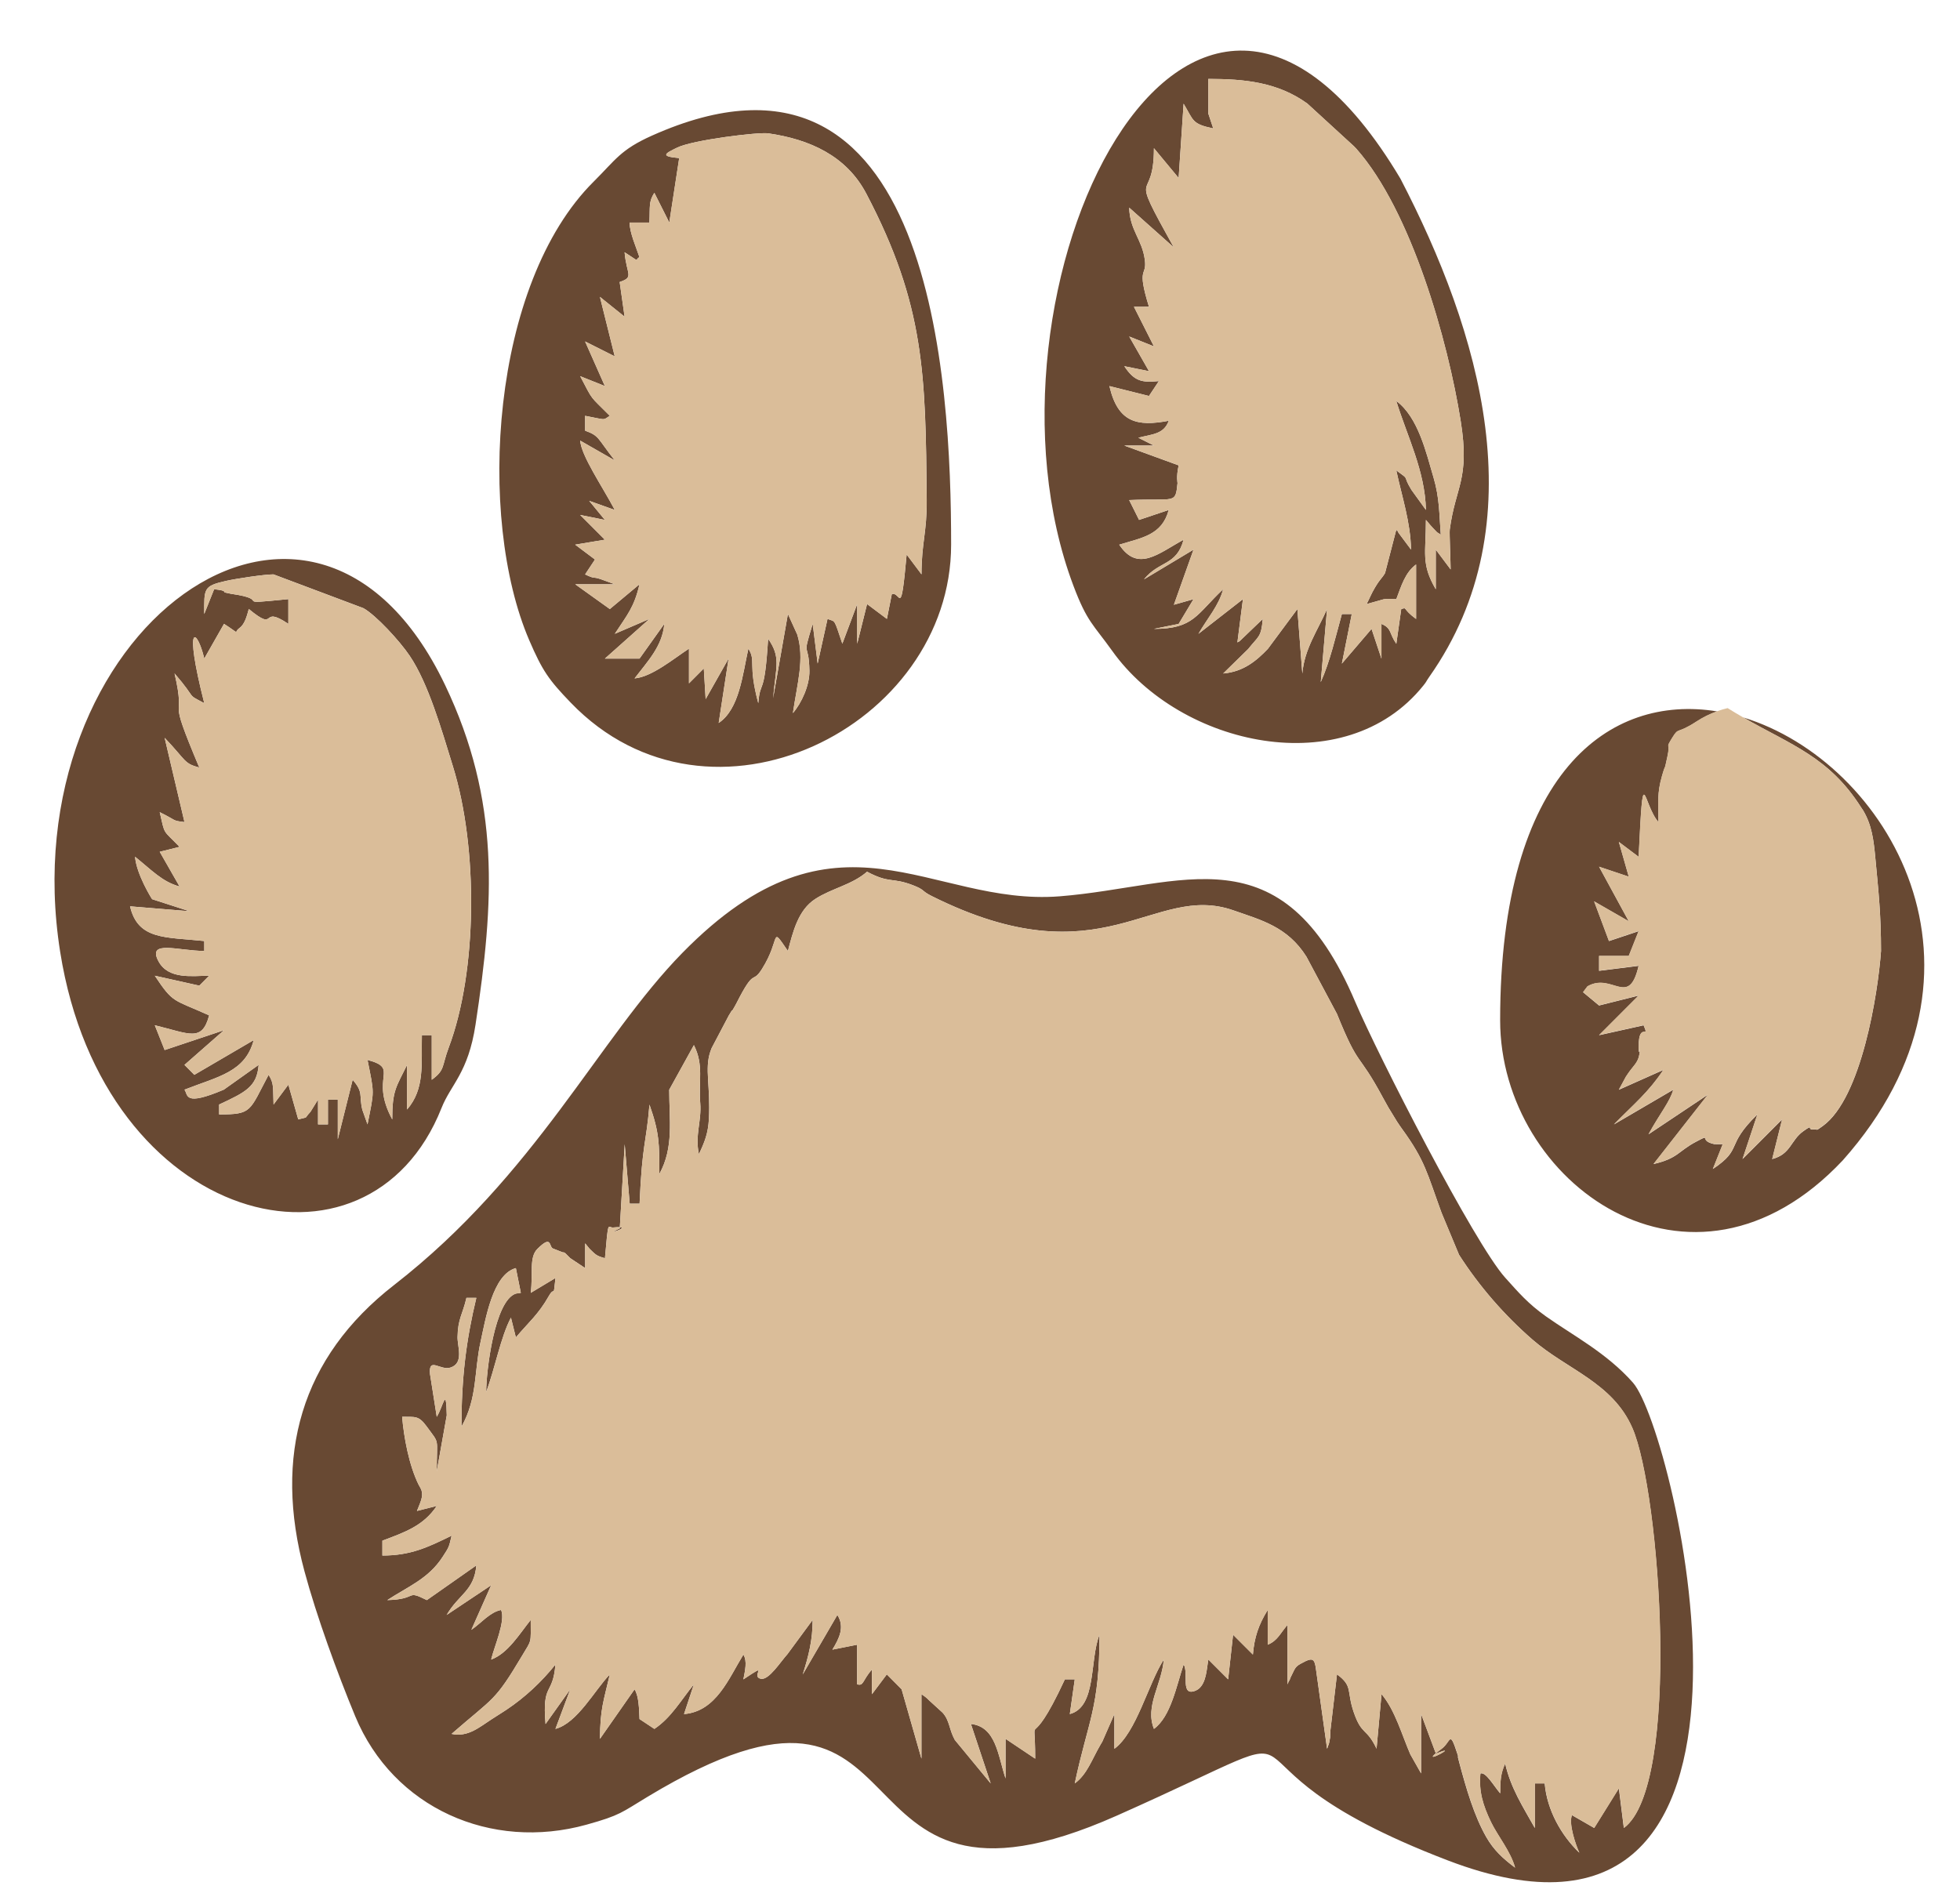 <?xml version="1.0" encoding="utf-8"?>
<!-- Generator: Adobe Illustrator 17.0.0, SVG Export Plug-In . SVG Version: 6.00 Build 0)  -->
<!DOCTYPE svg PUBLIC "-//W3C//DTD SVG 1.1//EN" "http://www.w3.org/Graphics/SVG/1.1/DTD/svg11.dtd">
<svg version="1.1" id="Layer_1" xmlns="http://www.w3.org/2000/svg" xmlns:xlink="http://www.w3.org/1999/xlink" x="0px" y="0px"
	 width="54.875px" height="53px" viewBox="0 0 54.875 53" style="enable-background:new 0 0 54.875 53;" xml:space="preserve">
<path id="color2" style="fill:#684933;" d="M17.351,34.399l0.002-0.036C17.605,34.382,16.905,34.597,17.351,34.399z M45.72,38.72
	c1.177,1.337,4.99,17.268-5.181,13.378c-7.603-2.908-2.292-4.36-9.271-1.255c-8.396,3.734-4.911-5.49-13.133-0.531
	c-0.737,0.444-0.762,0.519-1.711,0.783c-2.674,0.745-5.413-0.467-6.478-3.033c-0.504-1.217-1.084-2.807-1.422-4.063
	c-0.873-3.234-0.104-5.984,2.512-8.017c3.971-3.088,5.729-6.909,8.066-9.296c4.358-4.447,6.924-1.299,10.568-1.587
	c3.438-0.272,6.206-1.907,8.273,2.956c0.639,1.503,3.337,6.768,4.2,7.725c0.375,0.416,0.634,0.722,1.138,1.081
	C44.036,37.396,44.982,37.883,45.72,38.72z M45.701,39.988c-0.554-1.273-1.827-1.634-2.794-2.474
	c-0.783-0.68-1.496-1.498-2.058-2.378l-0.489-1.174c-0.407-1.112-0.455-1.454-1.111-2.356c-0.018-0.023-0.041-0.058-0.058-0.082
	c-0.091-0.13-0.067-0.102-0.162-0.254c-0.158-0.255-0.157-0.252-0.306-0.525c-0.723-1.346-0.656-0.784-1.292-2.354l-0.854-1.601
	c-0.533-0.849-1.288-1.03-2.037-1.295c-2.269-0.802-3.64,2.002-8.454-0.403c-0.302-0.15-0.176-0.169-0.527-0.304
	c-0.593-0.228-0.642-0.038-1.284-0.378c-0.426,0.371-0.983,0.461-1.452,0.765c-0.48,0.311-0.624,0.923-0.764,1.455
	c-0.509-0.734-0.182-0.354-0.729,0.509c-0.279,0.44-0.19-0.078-0.712,0.956c-0.016,0.029-0.034,0.063-0.05,0.092
	c-0.132,0.238,0-0.031-0.165,0.252l-0.479,0.91c-0.013,0.031-0.027,0.067-0.038,0.102c-0.163,0.494,0.01,0.95-0.039,1.889
	c-0.022,0.392-0.117,0.638-0.28,0.98c-0.114-0.537,0.078-0.927,0.038-1.427c-0.051-0.615,0.104-1.071-0.178-1.627l-0.691,1.25
	c0,0.837,0.134,1.619-0.276,2.358c0-0.841,0.002-1.156-0.277-1.942c-0.094,1.125-0.202,1.062-0.277,2.774H17.63l-0.14-1.664
	l-0.136,2.322c-0.039-0.002-0.099,0-0.19,0.009c-0.146,0.014-0.129-0.271-0.227,0.86c-0.254-0.067-0.27-0.112-0.431-0.264
	l-0.123-0.152v0.693l-0.416-0.277l-0.139-0.139c-0.02-0.01-0.057-0.04-0.063-0.021l-0.278-0.109
	c-0.127-0.041-0.022-0.409-0.442,0.01c-0.235,0.234-0.117,0.686-0.185,1.229l0.692-0.416c-0.067,0.612-0.011,0.197-0.187,0.507
	c-0.292,0.515-0.563,0.731-0.922,1.157l-0.138-0.554c-0.287,0.542-0.444,1.415-0.693,2.081c0-0.567,0.231-2.562,0.832-2.754
	l0.138-0.021l-0.139-0.693c-0.653,0.175-0.852,1.451-0.988,2.063c-0.184,0.826-0.084,1.578-0.535,2.378
	c0-1.368,0.131-2.421,0.416-3.607h-0.277c-0.107,0.465-0.241,0.584-0.249,1.097c-0.005,0.263,0.187,0.732-0.199,0.855
	c-0.283,0.091-0.614-0.313-0.572,0.179l0.189,1.199c0.186-0.292,0.263-0.886,0.28-0.042l-0.28,1.567
	c0-0.983,0.093-0.737-0.281-1.253c-0.228-0.314-0.321-0.265-0.688-0.272c0.047,0.562,0.188,1.348,0.463,1.905
	c0.012,0.022,0.035,0.058,0.045,0.079c0.008,0.019,0.028,0.056,0.033,0.073c0.055,0.171-0.024,0.323-0.126,0.579l0.554-0.14
	c-0.373,0.559-0.896,0.737-1.522,0.973v0.416c0.789,0,1.27-0.229,1.938-0.557c-0.078,0.336-0.069,0.311-0.246,0.586
	c-0.397,0.62-0.975,0.84-1.555,1.219c0.876-0.021,0.496-0.304,1.108,0l1.385-0.972c-0.06,0.714-0.492,0.805-0.831,1.388l1.246-0.832
	l-0.554,1.248c0.264-0.176,0.519-0.498,0.831-0.555c0.138,0.295-0.194,1.029-0.277,1.388c0.47-0.171,0.801-0.729,1.108-1.11
	c0,0.679,0.036,0.537-0.243,1.005c-0.771,1.295-0.778,1.146-1.973,2.187c0.457,0.097,0.767-0.181,1.115-0.406l0.17-0.109
	c0.141-0.092,0.143-0.089,0.253-0.163c0.514-0.343,0.979-0.776,1.37-1.265c-0.075,0.896-0.376,0.484-0.277,1.666l0.692-0.971
	l-0.415,1.108c0.615-0.164,1.093-1.08,1.522-1.525c-0.175,0.752-0.268,0.955-0.276,1.804l0.969-1.387
	c0.123,0.192,0.127,0.565,0.139,0.832l0.416,0.276c0.472-0.315,0.748-0.809,1.106-1.248l-0.276,0.833
	c0.902-0.075,1.252-1.001,1.662-1.666c0.112,0.182,0.047,0.444,0,0.694c0.779-0.522,0.177-0.078,0.492-0.017
	c0.224,0.042,0.549-0.479,0.741-0.689l0.706-0.959c0,0.561-0.109,0.993-0.277,1.526l0.969-1.665
	c0.212,0.334,0.056,0.653-0.139,0.971l0.693-0.138v1.109c0.186,0.058,0.148-0.112,0.415-0.416v0.693l0.416-0.555l0.414,0.417
	l0.555,1.942v-1.805c0.197,0.133,0.124,0.097,0.302,0.253l0.291,0.265c0.203,0.227,0.176,0.464,0.343,0.765l1.003,1.216
	l-0.554-1.665c0.706,0.077,0.756,0.883,0.97,1.526v-1.11l0.83,0.556c0-1.573-0.231,0.073,0.831-2.221h0.277l-0.139,0.972
	c0.761-0.203,0.547-1.511,0.831-2.221c0,2.07-0.319,2.398-0.692,4.163c0.346-0.254,0.473-0.66,0.719-1.083
	c0.016-0.026,0.036-0.062,0.052-0.087l0.338-0.772v0.972c0.619-0.455,0.944-1.813,1.383-2.498c-0.058,0.711-0.532,1.298-0.275,1.941
	c0.476-0.348,0.63-1.211,0.831-1.804c0.151,0.24-0.108,0.922,0.346,0.729c0.013-0.006,0.052-0.028,0.065-0.038
	c0.229-0.177,0.232-0.567,0.281-0.829l0.554,0.555l0.138-1.249l0.555,0.555c0.041-0.481,0.155-0.829,0.415-1.248v0.972
	c0.278-0.112,0.349-0.321,0.555-0.556v1.665c0.019-0.029,0.035-0.118,0.042-0.097c0.006,0.021,0.033-0.077,0.042-0.093
	c0.126-0.245,0.111-0.289,0.283-0.386c0.429-0.239,0.388-0.115,0.467,0.426l0.273,1.954c0.018-0.029,0.031-0.114,0.034-0.095
	c0.003,0.019,0.026-0.076,0.029-0.096c0.031-0.198,0.02-0.046,0.027-0.294l0.187-1.598c0.454,0.334,0.263,0.457,0.468,1.057
	c0.226,0.662,0.359,0.429,0.64,1.025l0.139-1.527c0.376,0.434,0.578,1.163,0.808,1.688l0.3,0.531v-1.664l0.412,1.102
	c-0.382,0.32,0.727-0.284,0.003,0.009L40.196,49.1c0.04-0.034,0.09-0.073,0.164-0.128c0.265-0.193,0.218-0.55,0.438,0.128
	c0.146,0.453-0.07-0.22,0.057,0.255c0.191,0.718,0.415,1.491,0.756,2.087c0.21,0.368,0.465,0.599,0.806,0.858
	c-0.12-0.449-0.483-0.885-0.671-1.271c-0.232-0.483-0.347-0.866-0.299-1.367c0.151-0.053,0.374,0.348,0.554,0.557
	c0-0.313,0.007-0.555,0.139-0.833c0.16,0.692,0.492,1.198,0.831,1.804v-1.25h0.276c0.063,0.747,0.465,1.457,0.97,1.942
	c-0.097-0.203-0.308-0.814-0.207-1.053l0.623,0.359l0.691-1.11l0.139,1.11C47.073,50.007,46.483,41.782,45.701,39.988z
	 M14.817,17.928c-1.478-3.439-1.071-9.986,1.805-12.843c0.619-0.616,0.75-0.892,1.626-1.285c7.899-3.539,8.381,6.973,8.381,11.451
	c0,5.096-6.745,8.482-10.649,4.426C15.363,19.037,15.186,18.784,14.817,17.928z M17.212,16.361h-1.107l0.969,0.694l0.831-0.694
	c-0.151,0.649-0.343,0.854-0.692,1.388l0.97-0.417l-1.246,1.11h0.969l0.693-0.972c-0.053,0.627-0.469,1.05-0.832,1.527
	c0.483-0.041,1.096-0.554,1.523-0.833v0.972l0.415-0.417l0.052,0.858l0.642-1.136l-0.277,1.804c0.582-0.391,0.667-1.351,0.831-2.081
	c0.222,0.35-0.02,0.418,0.277,1.526c0.056-0.685,0.173-0.124,0.276-1.804c0.36,0.521,0.222,0.753,0.139,1.666l0.415-2.359
	l0.263,0.579c0.206,0.682-0.001,1.356-0.123,2.196c0.24-0.277,0.47-0.776,0.462-1.187c-0.018-0.881-0.221-0.28,0.092-1.311
	l0.139,1.111l0.276-1.25c0.229,0.093,0.169-0.039,0.415,0.694L24,16.915v1.11l0.276-1.11l0.555,0.416l0.138-0.694
	c0.248-0.087,0.247,0.734,0.415-1.109l0.416,0.555c0-0.888,0.153-1.167,0.146-2.085c-0.032-3.517-0.052-5.452-1.692-8.576
	c-0.557-1.058-1.581-1.52-2.746-1.688c-0.265-0.039-2.103,0.182-2.55,0.4c-0.335,0.163-0.494,0.245,0.058,0.293l-0.277,1.805
	L18.32,5.399c-0.163,0.256-0.118,0.375-0.139,0.833h-0.554c0,0.282,0.184,0.691,0.276,0.971c-0.158,0.07,0.075,0.176-0.416-0.139
	c0.053,0.626,0.277,0.693-0.138,0.833l0.138,0.971l-0.691-0.555l0.415,1.666l-0.83-0.417l0.554,1.249l-0.692-0.277
	c0.379,0.718,0.243,0.52,0.83,1.11c-0.213,0.132-0.071,0.116-0.691,0v0.416c0.403,0.146,0.333,0.2,0.83,0.833l-0.969-0.555
	c0.036,0.437,0.616,1.273,0.969,1.942l-0.716-0.255l0.439,0.534l-0.692-0.139l0.692,0.693l-0.831,0.139l0.554,0.416l-0.276,0.417
	c0.294,0.141,0.196,0.055,0.425,0.129L17.212,16.361z M30.052,16.4c-3.073-8.164,3.204-21.396,9.157-11.396
	c2.214,4.262,3.845,9.635,0.808,13.948c-0.102,0.146-0.067,0.123-0.169,0.248c-2.189,2.726-6.803,1.703-8.71-0.975
	C30.606,17.48,30.437,17.421,30.052,16.4z M32.445,10.672l-0.277,0.417l-1.107-0.277c0.236,1.018,0.77,1.14,1.661,0.971
	c-0.138,0.382-0.462,0.373-0.851,0.475l0.436,0.219h-0.83l1.522,0.555c-0.073,0.346-0.029,0.474-0.031,0.498
	c-0.063,0.599-0.049,0.418-1.354,0.474l0.277,0.555l0.83-0.278c-0.189,0.709-0.756,0.777-1.385,0.972
	c0.524,0.783,1.096,0.244,1.801-0.139c-0.195,0.735-0.688,0.585-1.108,1.11l1.386-0.832l-0.549,1.543l0.549-0.156l-0.416,0.693
	l-0.692,0.139c1.121,0,1.192-0.411,1.938-1.11c-0.122,0.461-0.443,0.815-0.692,1.249l1.246-0.971l-0.155,1.21
	c0.014-0.009,0.049-0.025,0.062-0.034l0.648-0.622c-0.044,0.527-0.124,0.479-0.407,0.841l-0.701,0.686
	c0.573-0.048,0.94-0.365,1.251-0.69l0.826-1.114l0.139,1.804c0.057-0.683,0.421-1.191,0.692-1.804L36.978,19.1
	c0.261-0.58,0.417-1.278,0.591-1.905h0.277l-0.277,1.388l0.831-0.972l0.277,0.833v-0.972c0.292,0.119,0.211,0.261,0.416,0.556
	l0.138-0.972c0.181-0.056,0.016-0.016,0.416,0.277v-1.526c-0.305,0.223-0.413,0.598-0.554,0.971l-0.289-0.005
	c-0.013,0.001-0.053,0.006-0.067,0.009l-0.476,0.134c0.083-0.156,0.128-0.284,0.233-0.46c0.164-0.274,0.182-0.238,0.284-0.409
	l0.314-1.211c0.021,0.025,0.05,0.034,0.059,0.079l0.355,0.476c-0.017-0.777-0.249-1.454-0.414-2.22
	c0.417,0.306,0.148,0.095,0.424,0.546l0.406,0.563c-0.024-1.1-0.525-2.061-0.83-3.052c0.614,0.452,0.839,1.454,1.044,2.147
	c0.168,0.566,0.159,1.034,0.202,1.599c-0.183-0.133-0.006,0.031-0.224-0.193c-0.016-0.017-0.05-0.056-0.065-0.072l-0.127-0.15
	c0,0.929-0.141,1.23,0.276,1.942v-1.11l0.416,0.555c0-0.207-0.037-1.017-0.025-1.114c0.162-1.226,0.568-1.393,0.307-3.041
	c-0.357-2.244-1.379-5.883-2.924-7.628c-0.019-0.021-0.048-0.05-0.068-0.07L36.602,2.9c-0.83-0.6-1.763-0.69-2.772-0.69v0.971
	l0.138,0.416c-0.604-0.128-0.543-0.215-0.83-0.693l-0.139,2.081L32.307,4.15c0,1.657-0.763,0.403,0.554,2.775l-1.246-1.11
	c0.015,0.634,0.363,0.887,0.438,1.464c0.062,0.484-0.241,0.158,0.115,1.311l-0.42,0.002L32.307,9.7l-0.692-0.277l0.554,0.971
	l-0.691-0.139C31.763,10.686,31.978,10.717,32.445,10.672z M1.685,26.658C0.264,17.702,8.734,11.38,12.46,19.18
	c1.555,3.256,1.376,6.08,0.854,9.51c-0.206,1.357-0.69,1.673-0.952,2.336C10.312,36.199,2.905,34.343,1.685,26.658z M8.35,31.347
	c0.317-0.085,0.139,0.002,0.342-0.212l0.212-0.343v0.694h0.277v-0.694h0.276v1.11l0.416-1.665c0.311,0.358,0.173,0.427,0.27,0.837
	l0.146,0.412c0.193-0.971,0.193-0.835,0-1.805c0.927,0.248,0.044,0.457,0.693,1.665c0-0.813,0.108-0.9,0.415-1.526v1.249
	c0.503-0.579,0.396-1.275,0.415-2.082h0.276v1.25c0.381-0.28,0.273-0.368,0.478-0.91c0.798-2.123,0.827-5.569,0.114-7.87
	c-0.322-1.042-0.687-2.317-1.208-3.091c-0.284-0.423-0.953-1.146-1.298-1.336l-2.517-0.946c-0.255,0-1.04,0.117-1.339,0.185
	c-0.629,0.143-0.6,0.214-0.6,0.925L5.995,16.5c0.396,0.043,0.232,0.076,0.312,0.094l0.162,0.034c1.21,0.174-0.079,0.317,1.604,0.149
	v0.693c-0.825-0.553-0.274,0.273-1.107-0.416c-0.059,0.22-0.121,0.436-0.268,0.539c-0.171,0.122,0.063,0.188-0.426-0.123
	l-0.553,0.972c-0.195-0.838-0.595-1.089,0,1.249c-0.535-0.284-0.169-0.064-0.832-0.833c0.349,1.498-0.262,0.366,0.693,2.636
	c-0.439-0.118-0.352-0.183-0.97-0.833l0.555,2.359c-0.352-0.039-0.205-0.037-0.693-0.277c0.153,0.658,0.07,0.471,0.555,0.971
	l-0.555,0.139l0.555,0.971c-0.479-0.127-0.782-0.46-1.246-0.833c0.041,0.499,0.47,1.182,0.479,1.189l1.044,0.337L3.641,25.38
	c0.221,0.95,1.002,0.857,2.078,0.971v0.278c-0.716,0-1.607-0.321-1.283,0.287c0.277,0.521,0.956,0.41,1.421,0.406L5.58,27.601
	l-1.246-0.278c0.521,0.781,0.497,0.649,1.522,1.11c-0.201,0.756-0.544,0.514-1.522,0.277l0.276,0.694l1.661-0.555L5.165,29.82
	l0.276,0.278l1.662-0.972c-0.239,0.897-0.989,1.016-1.938,1.388c0.108,0.149-0.027,0.477,1.102-0.001l0.975-0.693
	c-0.05,0.61-0.358,0.76-1.107,1.11v0.277c0.927,0,0.84-0.084,1.385-1.109c0.162,0.256,0.118,0.375,0.139,0.832l0.415-0.556
	L8.35,31.347z M48.805,20.09c1.345,0.774,2.403,1.106,3.301,2.519c0.016,0.025,0.04,0.057,0.056,0.083
	c0.245,0.41,0.296,0.832,0.342,1.323c0.091,0.963,0.16,1.594,0.16,2.615c-0.085,1.188-0.545,4.116-1.629,4.901
	c-0.231,0.168-0.126,0.08-0.253,0.097c-0.211,0.03,0.02-0.174-0.294,0.05c-0.357,0.254-0.344,0.64-0.871,0.78l0.277-1.11
	l-1.107,1.11l0.415-1.249c-0.921,0.896-0.382,0.947-1.246,1.527l0.276-0.694l-0.235-0.002c-0.467-0.101-0.05-0.309-0.507-0.07
	c-0.511,0.268-0.503,0.466-1.195,0.627l1.521-1.942l-1.661,1.109c0.306-0.563,0.604-0.916,0.692-1.248l-1.661,0.972
	c0.58-0.59,0.959-0.891,1.385-1.527l-1.247,0.556l0.196-0.363c0.016-0.026,0.04-0.061,0.057-0.085
	c0.149-0.222,0.288-0.309,0.323-0.55c0.062-0.4-0.021,0.204-0.021-0.219c0.002-0.706,0.319-0.175,0.138-0.588l-1.247,0.277
	l1.107-1.109l-1.107,0.277l-0.448-0.372l0.124-0.164c0.697-0.399,1.155,0.618,1.432-0.574l-1.107,0.139V26.77h0.831l0.276-0.694
	l-0.83,0.277l-0.415-1.11l0.969,0.556l-0.831-1.527l0.831,0.278l-0.277-0.972l0.554,0.417c0.136-2.816,0.104-1.49,0.555-0.971
	c0-0.57-0.042-0.799,0.098-1.29c0.124-0.435,0.044-0.041,0.152-0.544c0.096-0.434-0.077-0.182,0.146-0.545
	c0.178-0.288,0.114-0.077,0.663-0.435c0.188-0.123,0.379-0.217,0.583-0.289C45.061,19.428,42,21.622,42,28.571
	c0,4.552,5.345,8.436,9.592,3.923C56.332,27.161,52.842,21.324,48.805,20.09z"/>
<path id="color1" style="fill:#DABD99;" d="M40.196,49.1l0.003,0.009C40.923,48.815,39.814,49.42,40.196,49.1z M42.907,37.515
	c-0.783-0.68-1.496-1.498-2.058-2.378l-0.489-1.174c-0.407-1.112-0.455-1.454-1.111-2.356c-0.018-0.023-0.041-0.058-0.058-0.082
	c-0.091-0.13-0.067-0.102-0.162-0.254c-0.158-0.255-0.157-0.252-0.306-0.525C38,29.4,38.067,29.962,37.431,28.392l-0.854-1.601
	c-0.533-0.849-1.288-1.03-2.037-1.295c-2.269-0.802-3.64,2.002-8.454-0.403c-0.302-0.15-0.176-0.169-0.527-0.304
	c-0.593-0.228-0.642-0.038-1.284-0.378c-0.426,0.371-0.983,0.461-1.452,0.765c-0.48,0.311-0.624,0.923-0.764,1.455
	c-0.509-0.734-0.182-0.354-0.729,0.509c-0.279,0.44-0.19-0.078-0.712,0.956c-0.016,0.029-0.034,0.063-0.05,0.092
	c-0.132,0.238,0-0.031-0.165,0.252l-0.479,0.91c-0.013,0.031-0.027,0.067-0.038,0.102c-0.163,0.494,0.01,0.95-0.039,1.889
	c-0.022,0.392-0.117,0.638-0.28,0.98c-0.114-0.537,0.078-0.927,0.038-1.427c-0.051-0.615,0.104-1.071-0.178-1.627l-0.691,1.25
	c0,0.837,0.134,1.619-0.276,2.358c0-0.841,0.002-1.156-0.277-1.942c-0.094,1.125-0.202,1.062-0.277,2.774H17.63l-0.14-1.664
	l-0.136,2.322c0.253,0.019-0.447,0.233-0.002,0.036l0.002-0.036c-0.039-0.002-0.099,0-0.19,0.009
	c-0.146,0.014-0.129-0.271-0.227,0.86c-0.254-0.067-0.27-0.112-0.431-0.264l-0.123-0.152v0.693l-0.416-0.277l-0.139-0.139
	c-0.02-0.01-0.057-0.04-0.063-0.021l-0.278-0.109c-0.127-0.041-0.022-0.409-0.442,0.01c-0.235,0.234-0.117,0.686-0.185,1.229
	l0.692-0.416c-0.067,0.612-0.011,0.197-0.187,0.507c-0.292,0.515-0.563,0.731-0.922,1.157l-0.138-0.554
	c-0.287,0.542-0.444,1.415-0.693,2.081c0-0.567,0.231-2.562,0.832-2.754l0.138-0.021l-0.139-0.693
	c-0.653,0.175-0.852,1.451-0.988,2.063c-0.184,0.826-0.084,1.578-0.535,2.378c0-1.368,0.131-2.421,0.416-3.607h-0.277
	c-0.107,0.465-0.241,0.584-0.249,1.097c-0.005,0.263,0.187,0.732-0.199,0.855c-0.283,0.091-0.614-0.313-0.572,0.179l0.189,1.199
	c0.186-0.292,0.263-0.886,0.28-0.042l-0.28,1.567c0-0.983,0.093-0.737-0.281-1.253c-0.228-0.314-0.321-0.265-0.688-0.272
	c0.047,0.562,0.188,1.348,0.463,1.905c0.012,0.022,0.035,0.058,0.045,0.079c0.008,0.019,0.028,0.056,0.033,0.073
	c0.055,0.171-0.024,0.323-0.126,0.579l0.554-0.14c-0.373,0.559-0.896,0.737-1.522,0.973v0.416c0.789,0,1.27-0.229,1.938-0.557
	c-0.078,0.336-0.069,0.311-0.246,0.586c-0.397,0.62-0.975,0.84-1.555,1.219c0.876-0.021,0.496-0.304,1.108,0l1.385-0.972
	c-0.06,0.714-0.492,0.805-0.831,1.388l1.246-0.832l-0.554,1.248c0.264-0.176,0.519-0.498,0.831-0.555
	c0.138,0.295-0.194,1.029-0.277,1.388c0.47-0.171,0.801-0.729,1.108-1.11c0,0.679,0.036,0.537-0.243,1.005
	c-0.771,1.295-0.778,1.146-1.973,2.187c0.457,0.097,0.767-0.181,1.115-0.406l0.17-0.109c0.141-0.092,0.143-0.089,0.253-0.163
	c0.514-0.343,0.979-0.776,1.37-1.265c-0.075,0.896-0.376,0.484-0.277,1.666l0.692-0.971l-0.415,1.108
	c0.615-0.164,1.093-1.08,1.522-1.525c-0.175,0.752-0.268,0.955-0.276,1.804l0.969-1.387c0.123,0.192,0.127,0.565,0.139,0.832
	l0.416,0.276c0.472-0.315,0.748-0.809,1.106-1.248L19.151,48c0.902-0.075,1.252-1.001,1.662-1.666c0.112,0.182,0.047,0.444,0,0.694
	c0.779-0.522,0.177-0.078,0.492-0.017c0.224,0.042,0.549-0.479,0.741-0.689l0.706-0.959c0,0.561-0.109,0.993-0.277,1.526
	l0.969-1.665c0.212,0.334,0.056,0.653-0.139,0.971l0.693-0.138v1.109c0.186,0.058,0.148-0.112,0.415-0.416v0.693l0.416-0.555
	l0.414,0.417l0.555,1.942v-1.805c0.197,0.133,0.124,0.097,0.302,0.253l0.291,0.265c0.203,0.227,0.176,0.464,0.343,0.765l1.003,1.216
	l-0.554-1.665c0.706,0.077,0.756,0.883,0.97,1.526v-1.11l0.83,0.556c0-1.573-0.231,0.073,0.831-2.221h0.277l-0.139,0.972
	c0.761-0.203,0.547-1.511,0.831-2.221c0,2.07-0.319,2.398-0.692,4.163c0.346-0.254,0.473-0.66,0.719-1.083
	c0.016-0.026,0.036-0.062,0.052-0.087l0.338-0.772v0.972c0.619-0.455,0.944-1.813,1.383-2.498c-0.058,0.711-0.532,1.298-0.275,1.941
	c0.476-0.348,0.63-1.211,0.831-1.804c0.151,0.24-0.108,0.922,0.346,0.729c0.013-0.006,0.052-0.028,0.065-0.038
	c0.229-0.177,0.232-0.567,0.281-0.829l0.554,0.555l0.138-1.249l0.555,0.555c0.041-0.481,0.155-0.829,0.415-1.248v0.972
	c0.278-0.112,0.349-0.321,0.555-0.556v1.665c0.019-0.029,0.035-0.118,0.042-0.097c0.006,0.021,0.033-0.077,0.042-0.093
	c0.126-0.245,0.111-0.289,0.283-0.386c0.429-0.239,0.388-0.115,0.467,0.426l0.273,1.954c0.018-0.029,0.031-0.114,0.034-0.095
	c0.003,0.019,0.026-0.076,0.029-0.096c0.031-0.198,0.02-0.046,0.027-0.294l0.187-1.598c0.454,0.334,0.263,0.457,0.468,1.057
	c0.226,0.662,0.359,0.429,0.64,1.025l0.139-1.527c0.376,0.434,0.578,1.163,0.808,1.688l0.3,0.531v-1.664l0.412,1.102
	c0.04-0.034,0.09-0.073,0.164-0.128c0.265-0.193,0.218-0.55,0.438,0.128c0.146,0.453-0.07-0.22,0.057,0.255
	c0.191,0.718,0.415,1.491,0.756,2.087c0.21,0.368,0.465,0.599,0.806,0.858c-0.12-0.449-0.483-0.885-0.671-1.271
	c-0.232-0.483-0.347-0.866-0.299-1.367c0.151-0.053,0.374,0.348,0.554,0.557c0-0.313,0.007-0.555,0.139-0.833
	c0.16,0.692,0.492,1.198,0.831,1.804V49.94h0.276c0.063,0.747,0.465,1.457,0.97,1.942c-0.097-0.203-0.308-0.814-0.207-1.053
	l0.623,0.359l0.691-1.11l0.139,1.11c1.611-1.183,1.021-9.407,0.239-11.201C45.147,38.715,43.874,38.354,42.907,37.515z
	 M17.073,17.055l0.831-0.694c-0.151,0.649-0.343,0.854-0.692,1.388l0.97-0.417l-1.246,1.11h0.969l0.693-0.972
	c-0.053,0.627-0.469,1.05-0.832,1.527c0.483-0.041,1.096-0.554,1.523-0.833v0.972l0.415-0.417l0.052,0.858l0.642-1.136l-0.277,1.804
	c0.582-0.391,0.667-1.351,0.831-2.081c0.222,0.35-0.02,0.418,0.277,1.526c0.056-0.685,0.173-0.124,0.276-1.804
	c0.36,0.521,0.222,0.753,0.139,1.666l0.415-2.359l0.263,0.579c0.206,0.682-0.001,1.356-0.123,2.196
	c0.24-0.277,0.47-0.776,0.462-1.187c-0.018-0.881-0.221-0.28,0.092-1.311l0.139,1.111l0.276-1.25
	c0.229,0.093,0.169-0.039,0.415,0.694l0.416-1.11v1.11l0.276-1.11l0.555,0.416l0.138-0.694c0.248-0.087,0.247,0.734,0.415-1.109
	l0.416,0.555c0-0.888,0.153-1.167,0.146-2.085c-0.032-3.517-0.052-5.452-1.692-8.576c-0.557-1.058-1.581-1.52-2.746-1.688
	c-0.265-0.039-2.103,0.182-2.55,0.4c-0.335,0.163-0.494,0.245,0.058,0.293l-0.277,1.805L18.32,5.399
	c-0.163,0.256-0.118,0.375-0.139,0.833h-0.554c0,0.282,0.184,0.691,0.276,0.971c-0.158,0.07,0.075,0.176-0.416-0.139
	c0.053,0.626,0.277,0.693-0.138,0.833l0.138,0.971l-0.691-0.555l0.415,1.666l-0.83-0.417l0.554,1.249l-0.692-0.277
	c0.379,0.718,0.243,0.52,0.83,1.11c-0.213,0.132-0.071,0.116-0.691,0v0.416c0.403,0.146,0.333,0.2,0.83,0.833l-0.969-0.555
	c0.036,0.437,0.616,1.273,0.969,1.942l-0.716-0.255l0.439,0.534l-0.692-0.139l0.692,0.693l-0.831,0.139l0.554,0.416l-0.276,0.417
	c0.294,0.141,0.196,0.055,0.425,0.129l0.405,0.148h-1.107L17.073,17.055z M31.061,10.811c0.236,1.018,0.77,1.14,1.661,0.971
	c-0.138,0.382-0.462,0.373-0.851,0.475l0.436,0.219h-0.83l1.522,0.555c-0.073,0.346-0.029,0.474-0.031,0.498
	c-0.063,0.599-0.049,0.418-1.354,0.474l0.277,0.555l0.83-0.278c-0.189,0.709-0.756,0.777-1.385,0.972
	c0.524,0.783,1.096,0.244,1.801-0.139c-0.195,0.735-0.688,0.585-1.108,1.11l1.386-0.832l-0.549,1.543l0.549-0.156l-0.416,0.693
	l-0.692,0.139c1.121,0,1.192-0.411,1.938-1.11c-0.122,0.461-0.443,0.815-0.692,1.249l1.246-0.971l-0.155,1.21
	c0.014-0.009,0.049-0.025,0.062-0.034l0.648-0.622c-0.044,0.527-0.124,0.479-0.407,0.841l-0.701,0.686
	c0.573-0.048,0.94-0.365,1.251-0.69l0.826-1.114l0.139,1.804c0.057-0.683,0.421-1.191,0.692-1.804l-0.176,2.044
	c0.261-0.58,0.417-1.278,0.591-1.905h0.277l-0.277,1.388L38.4,17.61l0.277,0.833v-0.972c0.292,0.119,0.211,0.261,0.416,0.556
	l0.138-0.972c0.181-0.056,0.016-0.016,0.416,0.277v-1.526c-0.305,0.223-0.413,0.598-0.554,0.971l-0.289-0.005
	c-0.013,0.001-0.053,0.006-0.067,0.009l-0.476,0.134c0.083-0.156,0.128-0.284,0.233-0.46c0.164-0.274,0.182-0.238,0.284-0.409
	l0.314-1.211c0.021,0.025,0.05,0.034,0.059,0.079l0.355,0.476c-0.017-0.777-0.249-1.454-0.414-2.22
	c0.417,0.306,0.148,0.095,0.424,0.546l0.406,0.563c-0.024-1.1-0.525-2.061-0.83-3.052c0.614,0.452,0.839,1.454,1.044,2.147
	c0.168,0.566,0.159,1.034,0.202,1.599c-0.183-0.133-0.006,0.031-0.224-0.193c-0.016-0.017-0.05-0.056-0.065-0.072l-0.127-0.15
	c0,0.929-0.141,1.23,0.276,1.942v-1.11l0.416,0.555c0-0.207-0.037-1.017-0.025-1.114c0.162-1.226,0.568-1.393,0.307-3.041
	c-0.357-2.244-1.379-5.883-2.924-7.628c-0.019-0.021-0.048-0.05-0.068-0.07l-1.302-1.193c-0.83-0.6-1.763-0.69-2.772-0.69V3.18
	l0.138,0.416c-0.604-0.128-0.543-0.215-0.83-0.693l-0.139,2.081L32.307,4.15c0,1.657-0.763,0.403,0.554,2.775l-1.246-1.11
	c0.015,0.634,0.363,0.887,0.438,1.464c0.062,0.484-0.241,0.158,0.115,1.311l-0.42,0.002L32.307,9.7l-0.692-0.277l0.554,0.971
	l-0.691-0.139c0.286,0.43,0.501,0.461,0.969,0.416l-0.277,0.417L31.061,10.811z M10.981,31.347c0-0.813,0.108-0.9,0.415-1.526v1.249
	c0.503-0.579,0.396-1.275,0.415-2.082h0.276v1.25c0.381-0.28,0.273-0.368,0.478-0.91c0.798-2.123,0.827-5.569,0.114-7.87
	c-0.322-1.042-0.687-2.317-1.208-3.091c-0.284-0.423-0.953-1.146-1.298-1.336l-2.517-0.946c-0.255,0-1.04,0.117-1.339,0.185
	c-0.629,0.143-0.6,0.214-0.6,0.925L5.995,16.5c0.396,0.043,0.232,0.076,0.312,0.094l0.162,0.034c1.21,0.174-0.079,0.317,1.604,0.149
	v0.693c-0.825-0.553-0.274,0.273-1.107-0.416c-0.059,0.22-0.121,0.436-0.268,0.539c-0.171,0.122,0.063,0.188-0.426-0.123
	l-0.553,0.972c-0.195-0.838-0.595-1.089,0,1.249c-0.535-0.284-0.169-0.064-0.832-0.833c0.349,1.498-0.262,0.366,0.693,2.636
	c-0.439-0.118-0.352-0.183-0.97-0.833l0.555,2.359c-0.352-0.039-0.205-0.037-0.693-0.277c0.153,0.658,0.07,0.471,0.555,0.971
	l-0.555,0.139l0.555,0.971c-0.479-0.127-0.782-0.46-1.246-0.833c0.041,0.499,0.47,1.182,0.479,1.189l1.044,0.337L3.641,25.38
	c0.221,0.95,1.002,0.857,2.078,0.971v0.278c-0.716,0-1.607-0.321-1.283,0.287c0.277,0.521,0.956,0.41,1.421,0.406L5.58,27.601
	l-1.246-0.278c0.521,0.781,0.497,0.649,1.522,1.11c-0.201,0.756-0.544,0.514-1.522,0.277l0.276,0.694l1.661-0.555L5.165,29.82
	l0.276,0.278l1.662-0.972c-0.239,0.897-0.989,1.016-1.938,1.388c0.108,0.149-0.027,0.477,1.102-0.001l0.975-0.693
	c-0.05,0.61-0.358,0.76-1.107,1.11v0.277c0.927,0,0.84-0.084,1.385-1.109c0.162,0.256,0.118,0.375,0.139,0.832l0.415-0.556
	l0.277,0.972c0.317-0.085,0.139,0.002,0.342-0.212l0.212-0.343v0.694h0.277v-0.694h0.276v1.11l0.416-1.665
	c0.311,0.358,0.173,0.427,0.27,0.837l0.146,0.412c0.193-0.971,0.193-0.835,0-1.805C11.215,29.93,10.332,30.139,10.981,31.347z
	 M52.503,24.014c-0.046-0.491-0.097-0.913-0.342-1.323c-0.016-0.025-0.04-0.057-0.056-0.083c-0.897-1.412-1.956-1.745-3.301-2.519
	c-0.142-0.082-0.286-0.167-0.435-0.26c-0.104,0.024-0.2,0.055-0.296,0.088c-0.204,0.072-0.396,0.167-0.583,0.289
	c-0.549,0.358-0.485,0.147-0.663,0.435c-0.224,0.363-0.051,0.111-0.146,0.545c-0.108,0.503-0.028,0.109-0.152,0.544
	c-0.14,0.491-0.098,0.72-0.098,1.29c-0.45-0.519-0.419-1.845-0.555,0.971l-0.554-0.417l0.277,0.972l-0.831-0.278l0.831,1.527
	l-0.969-0.556l0.415,1.11l0.83-0.277l-0.276,0.694H44.77v0.416l1.107-0.139c-0.276,1.192-0.734,0.174-1.432,0.574l-0.124,0.164
	l0.448,0.372l1.107-0.277l-1.107,1.109l1.247-0.277c0.182,0.413-0.136-0.118-0.138,0.588c-0.001,0.423,0.082-0.182,0.021,0.219
	c-0.035,0.241-0.174,0.328-0.323,0.55c-0.017,0.024-0.041,0.059-0.057,0.085l-0.196,0.363l1.247-0.556
	c-0.426,0.637-0.805,0.938-1.385,1.527l1.661-0.972c-0.088,0.332-0.387,0.685-0.692,1.248l1.661-1.109l-1.521,1.942
	c0.692-0.161,0.685-0.359,1.195-0.627c0.457-0.238,0.04-0.03,0.507,0.07l0.235,0.002l-0.276,0.694
	c0.864-0.58,0.325-0.632,1.246-1.527l-0.415,1.249l1.107-1.11l-0.277,1.11c0.527-0.141,0.514-0.526,0.871-0.78
	c0.313-0.224,0.083-0.02,0.294-0.05c0.127-0.017,0.021,0.071,0.253-0.097c1.084-0.785,1.544-3.713,1.629-4.901
	C52.663,25.608,52.594,24.977,52.503,24.014z"/>
</svg>
